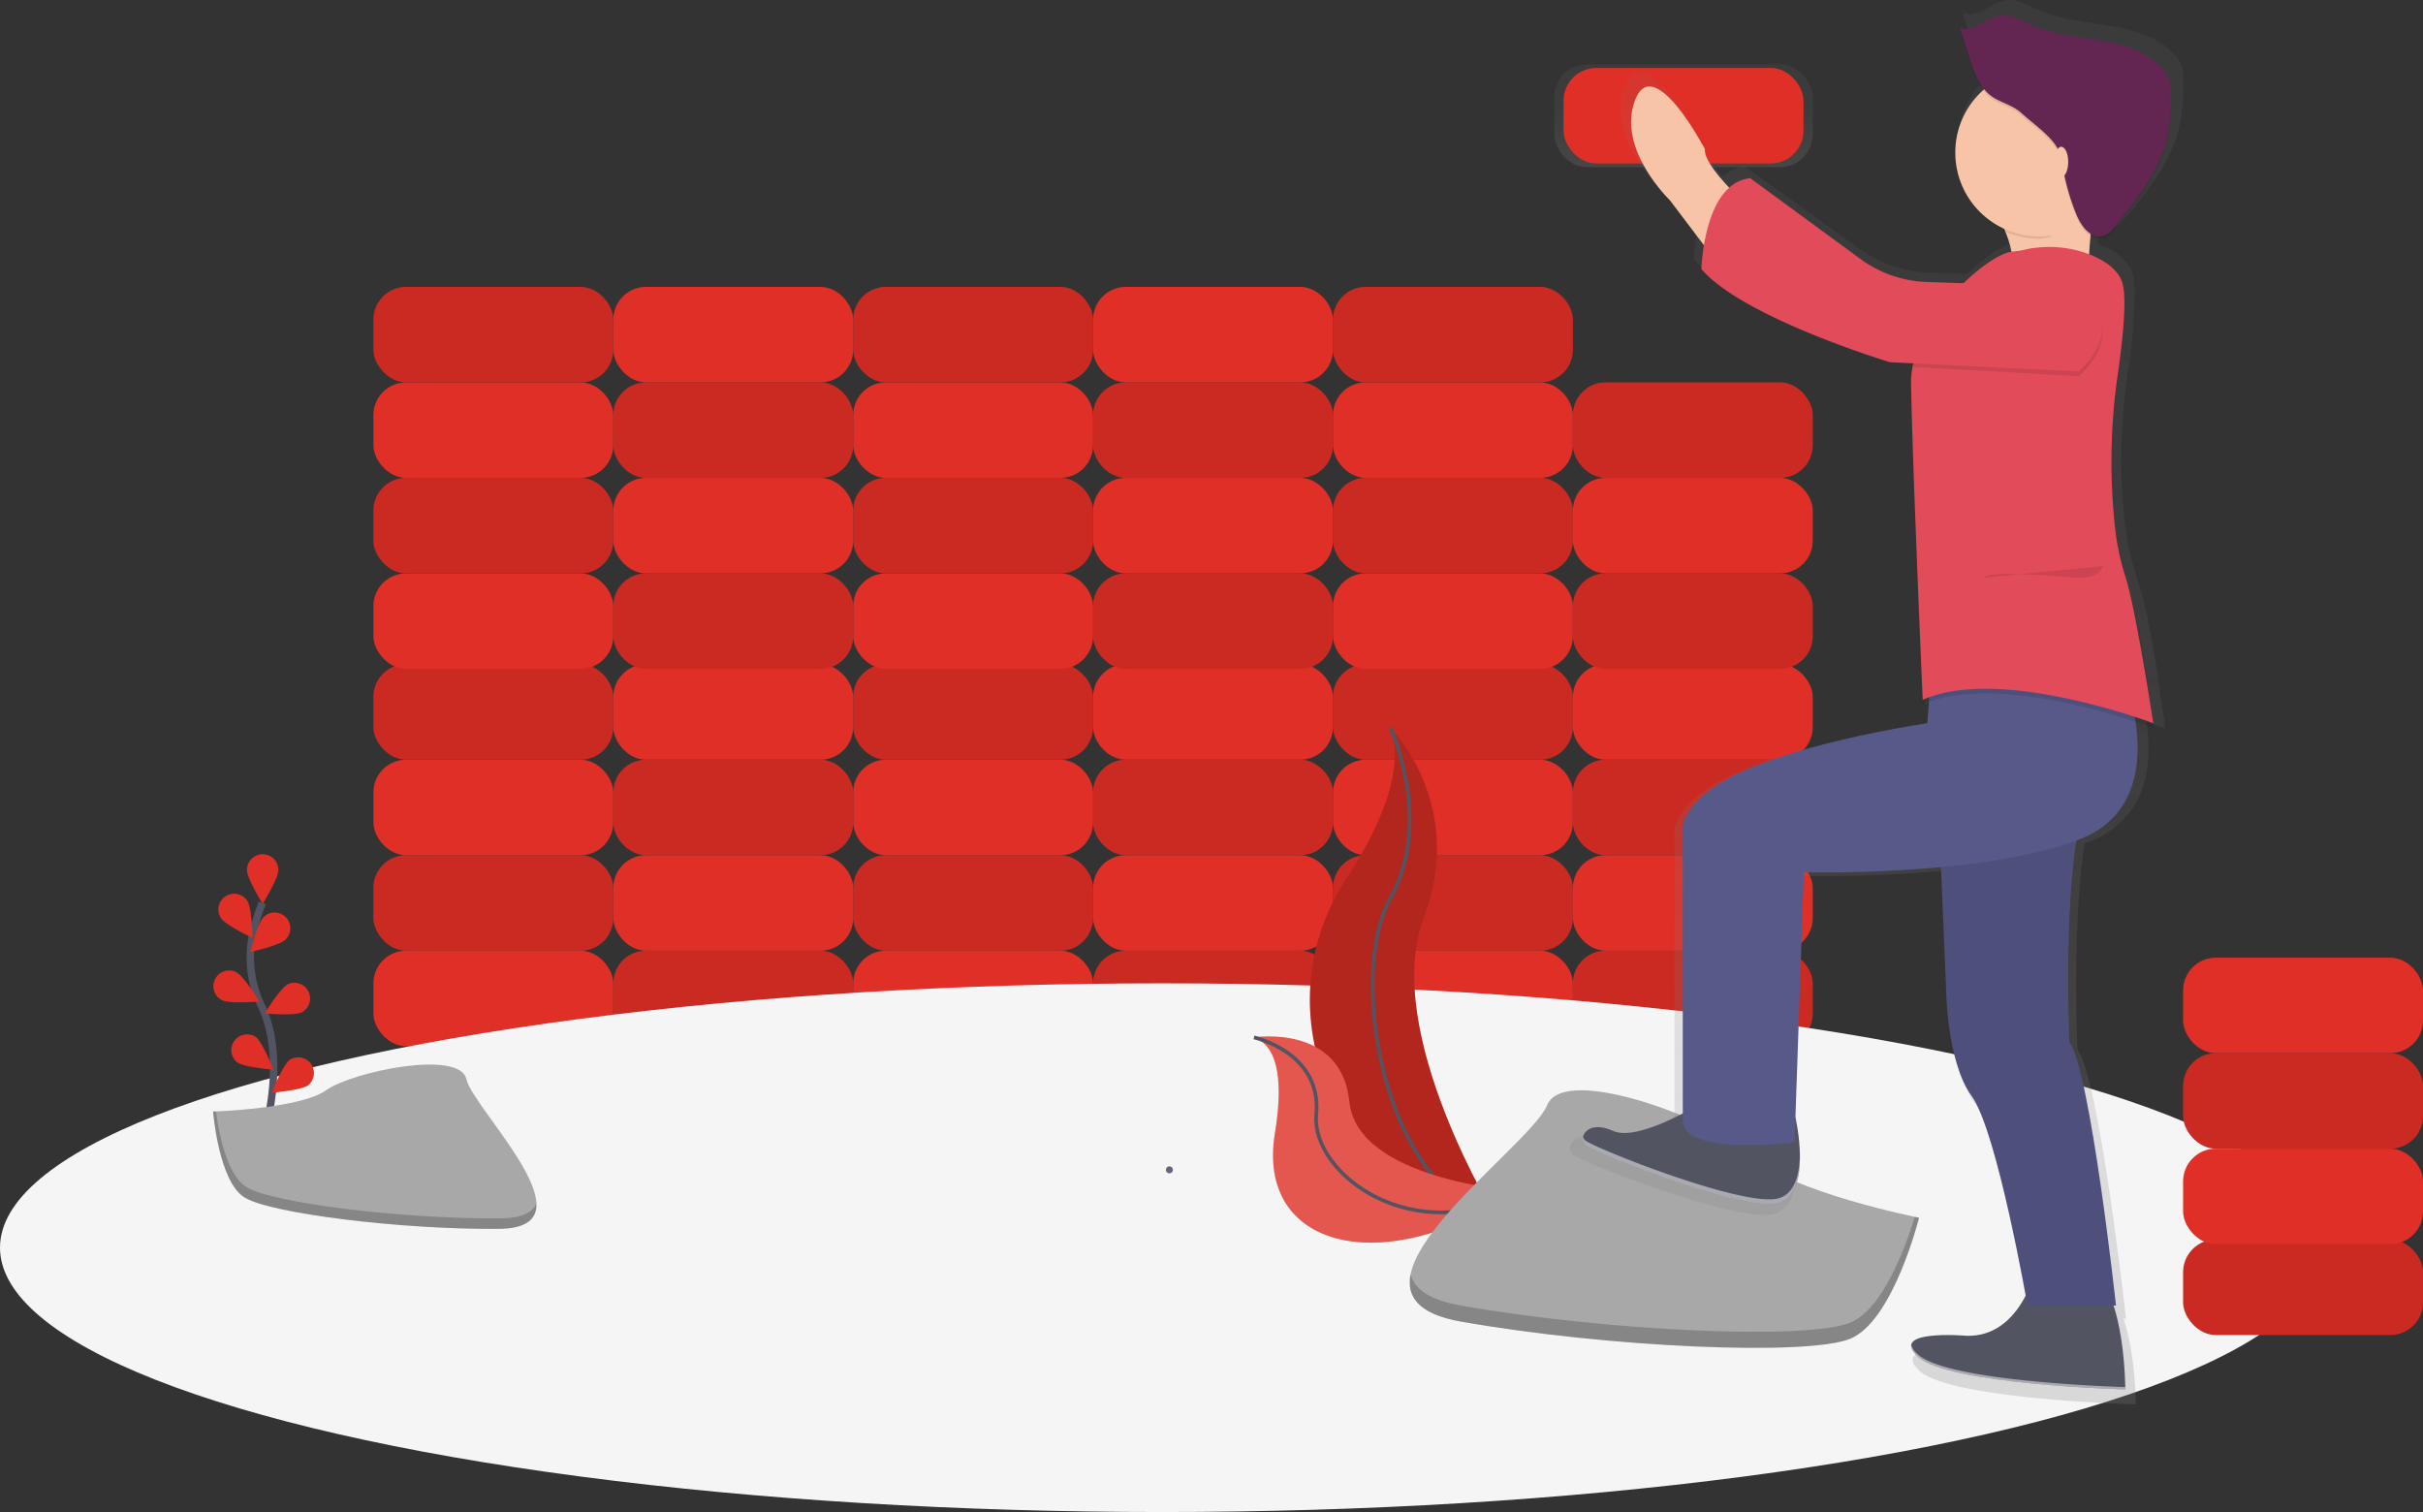 <svg xmlns="http://www.w3.org/2000/svg" xmlns:xlink="http://www.w3.org/1999/xlink" width="655" height="408.729" viewBox="0 0 655 408.729">
  <rect x="0" y="0" width="655" height="408.729" fill="#333333" stroke="none"/>
  <defs>
    <linearGradient id="linear-gradient" x1="0.5" y1="1" x2="0.5" gradientUnits="objectBoundingBox">
      <stop offset="0" stop-color="gray" stop-opacity="0.251"/>
      <stop offset="0.54" stop-color="gray" stop-opacity="0.122"/>
      <stop offset="1" stop-color="gray" stop-opacity="0.102"/>
    </linearGradient>
    <linearGradient id="linear-gradient-2" x1="0.5" x2="0.5" y2="0" xlink:href="#linear-gradient"/>
  </defs>
  <g id="Groupe_239" data-name="Groupe 239" transform="translate(0 0.014)">
    <rect id="Rectangle_1467" data-name="Rectangle 1467" width="64.85" height="25.814" rx="8.84" transform="translate(100.94 256.978)" fill="#e02f26"/>
    <rect id="Rectangle_1468" data-name="Rectangle 1468" width="64.85" height="25.814" rx="8.84" transform="translate(165.79 256.978)" fill="#e02f26"/>
    <rect id="Rectangle_1469" data-name="Rectangle 1469" width="64.85" height="25.814" rx="8.84" transform="translate(165.79 256.978)" opacity="0.1"/>
    <rect id="Rectangle_1470" data-name="Rectangle 1470" width="64.85" height="25.814" rx="8.84" transform="translate(230.64 256.978)" fill="#e02f26"/>
    <rect id="Rectangle_1471" data-name="Rectangle 1471" width="64.85" height="25.814" rx="8.84" transform="translate(295.49 256.978)" fill="#e02f26"/>
    <rect id="Rectangle_1472" data-name="Rectangle 1472" width="64.85" height="25.814" rx="8.84" transform="translate(295.49 256.978)" opacity="0.1"/>
    <rect id="Rectangle_1473" data-name="Rectangle 1473" width="64.85" height="25.814" rx="8.84" transform="translate(360.341 256.978)" fill="#e02f26"/>
    <rect id="Rectangle_1474" data-name="Rectangle 1474" width="64.85" height="25.814" rx="8.84" transform="translate(425.191 256.978)" fill="#e02f26"/>
    <rect id="Rectangle_1475" data-name="Rectangle 1475" width="64.85" height="25.814" rx="8.84" transform="translate(425.191 256.978)" opacity="0.1"/>
    <rect id="Rectangle_1476" data-name="Rectangle 1476" width="64.85" height="25.814" rx="8.84" transform="translate(490.041 256.978) rotate(180)" fill="#e02f26"/>
    <rect id="Rectangle_1477" data-name="Rectangle 1477" width="64.85" height="25.814" rx="8.84" transform="translate(425.191 256.978) rotate(180)" fill="#e02f26"/>
    <rect id="Rectangle_1478" data-name="Rectangle 1478" width="64.85" height="25.814" rx="8.84" transform="translate(425.191 256.978) rotate(180)" opacity="0.1"/>
    <rect id="Rectangle_1479" data-name="Rectangle 1479" width="64.85" height="25.814" rx="8.84" transform="translate(360.341 256.978) rotate(180)" fill="#e02f26"/>
    <rect id="Rectangle_1480" data-name="Rectangle 1480" width="64.85" height="25.814" rx="8.84" transform="translate(295.49 256.978) rotate(180)" fill="#e02f26"/>
    <rect id="Rectangle_1481" data-name="Rectangle 1481" width="64.85" height="25.814" rx="8.84" transform="translate(295.49 256.978) rotate(180)" opacity="0.1"/>
    <rect id="Rectangle_1482" data-name="Rectangle 1482" width="64.85" height="25.814" rx="8.84" transform="translate(230.64 256.978) rotate(180)" fill="#e02f26"/>
    <rect id="Rectangle_1483" data-name="Rectangle 1483" width="64.85" height="25.814" rx="8.84" transform="translate(165.79 256.978) rotate(180)" fill="#e02f26"/>
    <rect id="Rectangle_1484" data-name="Rectangle 1484" width="64.85" height="25.814" rx="8.84" transform="translate(165.79 256.978) rotate(180)" opacity="0.1"/>
    <rect id="Rectangle_1485" data-name="Rectangle 1485" width="64.85" height="25.814" rx="8.84" transform="translate(100.94 205.35)" fill="#e02f26"/>
    <rect id="Rectangle_1486" data-name="Rectangle 1486" width="64.85" height="25.814" rx="8.84" transform="translate(165.79 205.35)" fill="#e02f26"/>
    <rect id="Rectangle_1487" data-name="Rectangle 1487" width="64.85" height="25.814" rx="8.84" transform="translate(165.79 205.35)" opacity="0.1"/>
    <rect id="Rectangle_1488" data-name="Rectangle 1488" width="64.85" height="25.814" rx="8.84" transform="translate(230.64 205.35)" fill="#e02f26"/>
    <rect id="Rectangle_1489" data-name="Rectangle 1489" width="64.85" height="25.814" rx="8.84" transform="translate(295.49 205.35)" fill="#e02f26"/>
    <rect id="Rectangle_1490" data-name="Rectangle 1490" width="64.85" height="25.814" rx="8.84" transform="translate(295.49 205.35)" opacity="0.1"/>
    <rect id="Rectangle_1491" data-name="Rectangle 1491" width="64.85" height="25.814" rx="8.84" transform="translate(360.341 205.35)" fill="#e02f26"/>
    <rect id="Rectangle_1492" data-name="Rectangle 1492" width="64.85" height="25.814" rx="8.84" transform="translate(425.191 205.35)" fill="#e02f26"/>
    <rect id="Rectangle_1493" data-name="Rectangle 1493" width="64.85" height="25.814" rx="8.84" transform="translate(425.191 205.35)" opacity="0.1"/>
    <rect id="Rectangle_1494" data-name="Rectangle 1494" width="64.85" height="25.814" rx="8.84" transform="translate(490.041 205.35) rotate(180)" fill="#e02f26"/>
    <rect id="Rectangle_1495" data-name="Rectangle 1495" width="64.85" height="25.814" rx="8.84" transform="translate(425.191 205.35) rotate(180)" fill="#e02f26"/>
    <rect id="Rectangle_1496" data-name="Rectangle 1496" width="64.85" height="25.814" rx="8.84" transform="translate(425.191 205.35) rotate(180)" opacity="0.1"/>
    <rect id="Rectangle_1497" data-name="Rectangle 1497" width="64.85" height="25.814" rx="8.84" transform="translate(360.341 205.35) rotate(180)" fill="#e02f26"/>
    <rect id="Rectangle_1498" data-name="Rectangle 1498" width="64.85" height="25.814" rx="8.84" transform="translate(295.49 205.35) rotate(180)" fill="#e02f26"/>
    <rect id="Rectangle_1499" data-name="Rectangle 1499" width="64.85" height="25.814" rx="8.84" transform="translate(295.49 205.35) rotate(180)" opacity="0.1"/>
    <rect id="Rectangle_1500" data-name="Rectangle 1500" width="64.85" height="25.814" rx="8.84" transform="translate(230.64 205.35) rotate(180)" fill="#e02f26"/>
    <rect id="Rectangle_1501" data-name="Rectangle 1501" width="64.85" height="25.814" rx="8.84" transform="translate(165.79 205.35) rotate(180)" fill="#e02f26"/>
    <rect id="Rectangle_1502" data-name="Rectangle 1502" width="64.85" height="25.814" rx="8.84" transform="translate(165.79 205.35) rotate(180)" opacity="0.1"/>
    <rect id="Rectangle_1503" data-name="Rectangle 1503" width="64.85" height="25.814" rx="8.84" transform="translate(100.94 154.981)" fill="#e02f26"/>
    <rect id="Rectangle_1504" data-name="Rectangle 1504" width="64.85" height="25.814" rx="8.84" transform="translate(165.79 154.981)" fill="#e02f26"/>
    <rect id="Rectangle_1505" data-name="Rectangle 1505" width="64.85" height="25.814" rx="8.84" transform="translate(165.79 154.981)" opacity="0.1"/>
    <rect id="Rectangle_1506" data-name="Rectangle 1506" width="64.85" height="25.814" rx="8.84" transform="translate(230.64 154.981)" fill="#e02f26"/>
    <rect id="Rectangle_1507" data-name="Rectangle 1507" width="64.85" height="25.814" rx="8.84" transform="translate(295.49 154.981)" fill="#e02f26"/>
    <rect id="Rectangle_1508" data-name="Rectangle 1508" width="64.85" height="25.814" rx="8.84" transform="translate(295.49 154.981)" opacity="0.1"/>
    <rect id="Rectangle_1509" data-name="Rectangle 1509" width="64.85" height="25.814" rx="8.84" transform="translate(360.341 154.981)" fill="#e02f26"/>
    <rect id="Rectangle_1510" data-name="Rectangle 1510" width="64.85" height="25.814" rx="8.84" transform="translate(425.191 154.981)" fill="#e02f26"/>
    <rect id="Rectangle_1511" data-name="Rectangle 1511" width="64.85" height="25.814" rx="8.84" transform="translate(425.191 154.981)" opacity="0.1"/>
    <rect id="Rectangle_1512" data-name="Rectangle 1512" width="64.85" height="25.814" rx="8.84" transform="translate(490.041 154.981) rotate(180)" fill="#e02f26"/>
    <rect id="Rectangle_1513" data-name="Rectangle 1513" width="64.85" height="25.814" rx="8.84" transform="translate(425.191 154.981) rotate(180)" fill="#e02f26"/>
    <rect id="Rectangle_1514" data-name="Rectangle 1514" width="64.85" height="25.814" rx="8.84" transform="translate(425.191 154.981) rotate(180)" opacity="0.1"/>
    <rect id="Rectangle_1515" data-name="Rectangle 1515" width="64.85" height="25.814" rx="8.84" transform="translate(360.341 154.981) rotate(180)" fill="#e02f26"/>
    <rect id="Rectangle_1516" data-name="Rectangle 1516" width="64.85" height="25.814" rx="8.84" transform="translate(295.49 154.981) rotate(180)" fill="#e02f26"/>
    <rect id="Rectangle_1517" data-name="Rectangle 1517" width="64.85" height="25.814" rx="8.84" transform="translate(295.49 154.981) rotate(180)" opacity="0.1"/>
    <rect id="Rectangle_1518" data-name="Rectangle 1518" width="64.85" height="25.814" rx="8.84" transform="translate(230.64 154.981) rotate(180)" fill="#e02f26"/>
    <rect id="Rectangle_1519" data-name="Rectangle 1519" width="64.85" height="25.814" rx="8.84" transform="translate(165.79 154.981) rotate(180)" fill="#e02f26"/>
    <rect id="Rectangle_1520" data-name="Rectangle 1520" width="64.85" height="25.814" rx="8.84" transform="translate(165.79 154.981) rotate(180)" opacity="0.1"/>
    <rect id="Rectangle_1521" data-name="Rectangle 1521" width="64.85" height="25.814" rx="8.84" transform="translate(100.94 103.352)" fill="#e02f26"/>
    <rect id="Rectangle_1522" data-name="Rectangle 1522" width="64.85" height="25.814" rx="8.84" transform="translate(165.79 103.352)" fill="#e02f26"/>
    <rect id="Rectangle_1523" data-name="Rectangle 1523" width="64.85" height="25.814" rx="8.84" transform="translate(165.79 103.352)" opacity="0.1"/>
    <rect id="Rectangle_1524" data-name="Rectangle 1524" width="64.85" height="25.814" rx="8.84" transform="translate(230.64 103.352)" fill="#e02f26"/>
    <rect id="Rectangle_1525" data-name="Rectangle 1525" width="64.85" height="25.814" rx="8.84" transform="translate(295.49 103.352)" fill="#e02f26"/>
    <rect id="Rectangle_1526" data-name="Rectangle 1526" width="64.85" height="25.814" rx="8.84" transform="translate(295.49 103.352)" opacity="0.1"/>
    <rect id="Rectangle_1527" data-name="Rectangle 1527" width="64.85" height="25.814" rx="8.84" transform="translate(360.341 103.352)" fill="#e02f26"/>
    <rect id="Rectangle_1528" data-name="Rectangle 1528" width="64.85" height="25.814" rx="8.84" transform="translate(425.191 103.352)" fill="#e02f26"/>
    <rect id="Rectangle_1529" data-name="Rectangle 1529" width="64.85" height="25.814" rx="8.84" transform="translate(425.191 103.352)" opacity="0.1"/>
    <rect id="Rectangle_1530" data-name="Rectangle 1530" width="69.887" height="27.816" rx="8.84" transform="translate(420.154 17.353)" fill="url(#linear-gradient)"/>
    <rect id="Rectangle_1531" data-name="Rectangle 1531" width="64.85" height="25.814" rx="8.84" transform="translate(487.523 44.169) rotate(180)" fill="#e02f26"/>
    <rect id="Rectangle_1532" data-name="Rectangle 1532" width="64.85" height="25.814" rx="8.84" transform="translate(425.191 103.352) rotate(180)" fill="#e02f26"/>
    <rect id="Rectangle_1533" data-name="Rectangle 1533" width="64.85" height="25.814" rx="8.84" transform="translate(425.191 103.352) rotate(180)" opacity="0.1"/>
    <rect id="Rectangle_1534" data-name="Rectangle 1534" width="64.85" height="25.814" rx="8.84" transform="translate(360.341 103.352) rotate(180)" fill="#e02f26"/>
    <rect id="Rectangle_1535" data-name="Rectangle 1535" width="64.85" height="25.814" rx="8.84" transform="translate(295.49 103.352) rotate(180)" fill="#e02f26"/>
    <rect id="Rectangle_1536" data-name="Rectangle 1536" width="64.85" height="25.814" rx="8.84" transform="translate(295.49 103.352) rotate(180)" opacity="0.1"/>
    <rect id="Rectangle_1537" data-name="Rectangle 1537" width="64.85" height="25.814" rx="8.84" transform="translate(230.64 103.352) rotate(180)" fill="#e02f26"/>
    <rect id="Rectangle_1538" data-name="Rectangle 1538" width="64.85" height="25.814" rx="8.84" transform="translate(165.79 103.352) rotate(180)" fill="#e02f26"/>
    <rect id="Rectangle_1539" data-name="Rectangle 1539" width="64.85" height="25.814" rx="8.84" transform="translate(165.79 103.352) rotate(180)" opacity="0.1"/>
    <ellipse id="Ellipse_499" data-name="Ellipse 499" cx="314.177" cy="71.461" rx="314.177" ry="71.461" transform="translate(0 265.793)" fill="#f5f5f5"/>
    <path id="Tracé_1663" data-name="Tracé 1663" d="M191.394,574.179s5.667-19.146-1.058-33.244a30.221,30.221,0,0,1-2.449-18.977,50.868,50.868,0,0,1,2.688-8.909" transform="translate(-119.65 -268.998)" fill="none" stroke="#535461" stroke-miterlimit="10" stroke-width="2"/>
    <path id="Tracé_1664" data-name="Tracé 1664" d="M185.87,496.41c0,2.348,4.25,9.155,4.25,9.155s4.25-6.806,4.25-9.155a4.25,4.25,0,1,0-8.5,0Z" transform="translate(-119.112 -261.26)" fill="#e02f26"/>
    <path id="Tracé_1665" data-name="Tracé 1665" d="M174.308,515.7c1.259,1.971,8.544,5.371,8.544,5.371s-.132-8.021-1.41-9.992a4.25,4.25,0,1,0-7.134,4.621Z" transform="translate(-114.576 -267.549)" fill="#e02f26"/>
    <path id="Tracé_1666" data-name="Tracé 1666" d="M173.818,550.108c2.1,1.058,10.074.327,10.074.327s-4.162-6.857-6.258-7.914a4.249,4.249,0,1,0-3.828,7.588Z" transform="translate(-113.778 -279.744)" fill="#e02f26"/>
    <path id="Tracé_1667" data-name="Tracé 1667" d="M180.681,577.021c1.889,1.4,9.885,2.027,9.885,2.027s-2.947-7.461-4.829-8.859a4.25,4.25,0,0,0-5.037,6.831Z" transform="translate(-116.624 -289.903)" fill="#e02f26"/>
    <path id="Tracé_1668" data-name="Tracé 1668" d="M196.846,524.506c-1.681,1.637-9.526,3.331-9.526,3.331s1.92-7.788,3.6-9.444a4.25,4.25,0,0,1,5.925,6.095Z" transform="translate(-119.649 -270.531)" fill="#e02f26"/>
    <path id="Tracé_1669" data-name="Tracé 1669" d="M203.594,555.315c-2.1,1.058-10.074.327-10.074.327s4.162-6.856,6.258-7.914a4.25,4.25,0,0,1,3.815,7.587Z" transform="translate(-121.946 -281.703)" fill="#e02f26"/>
    <path id="Tracé_1670" data-name="Tracé 1670" d="M206.4,586.89c-1.889,1.4-9.885,2.027-9.885,2.027s2.947-7.461,4.829-8.859a4.25,4.25,0,0,1,5.037,6.831Z" transform="translate(-123.057 -293.558)" fill="#e02f26"/>
    <path id="Tracé_1671" data-name="Tracé 1671" d="M664.011,437.8s20.708,20.708,9.016,51.433,20.041,81.85,20.041,81.85-.34-.05-.97-.164c-42.531-7.536-63.66-56.18-40.012-92.308C660.875,465.176,668.1,449.423,664.011,437.8Z" transform="translate(-288.144 -241.126)" fill="#e02f26"/>
    <path id="Tracé_1672" data-name="Tracé 1672" d="M664.011,437.8s20.708,20.708,9.016,51.433,20.041,81.85,20.041,81.85-.34-.05-.97-.164c-42.531-7.536-63.66-56.18-40.012-92.308C660.875,465.176,668.1,449.423,664.011,437.8Z" transform="translate(-288.144 -241.126)" opacity="0.2"/>
    <path id="Tracé_1673" data-name="Tracé 1673" d="M674,437.8s11.692,25.38,0,46.088-2,78.815,29.076,87.164" transform="translate(-298.132 -241.126)" fill="none" stroke="#535461" stroke-miterlimit="10" stroke-width="1"/>
    <path id="Tracé_1674" data-name="Tracé 1674" d="M618.25,570.657s23.629-3.778,25.783,17.415,45.433,24.108,45.433,24.108l-.812.541c-35.737,23.459-69.887,14.941-64.75-16.206C625.818,584.936,625.648,573.295,618.25,570.657Z" transform="translate(-279.26 -290.238)" fill="#e02f26"/>
    <path id="Tracé_1675" data-name="Tracé 1675" d="M618.25,570.657s23.629-3.778,25.783,17.415,45.433,24.108,45.433,24.108l-.812.541c-35.737,23.459-69.887,14.941-64.75-16.206C625.818,584.936,625.648,573.295,618.25,570.657Z" transform="translate(-279.26 -290.238)" fill="#f5f5f5" opacity="0.2"/>
    <path id="Tracé_1676" data-name="Tracé 1676" d="M618.25,570.81s18.341,4.023,16.836,20.7,27.237,36.669,54.38,20.821" transform="translate(-279.26 -290.391)" fill="none" stroke="#535461" stroke-miterlimit="10" stroke-width="1"/>
    <path id="Tracé_1677" data-name="Tracé 1677" d="M822.776,627.961s-35.07-7.014-44.426-16.37-51.44-25.72-56.118-14.028-63.125,51.445-23.346,58.459,93.523,9.35,105.215,4.678S822.776,627.961,822.776,627.961Z" transform="translate(-304.018 -298.798)" fill="#a8a8a8"/>
    <path id="Tracé_1678" data-name="Tracé 1678" d="M698.9,671.807c39.748,7.014,93.523,9.35,105.215,4.678,8.9-3.564,15.111-20.67,17.535-28.635l1.171.245s-7.014,28.056-18.706,32.74-65.48,2.336-105.215-4.678c-11.472-2.027-14.752-6.781-13.518-12.8C686.312,667.28,690.335,670.3,698.9,671.807Z" transform="translate(-304.035 -318.926)" opacity="0.2"/>
    <path id="Tracé_1679" data-name="Tracé 1679" d="M919.249,143.151a10.3,10.3,0,0,0-2.9-4.023c-9.413-8.575-24.631-5.975-36.316-11.22-2.695-1.209-5.452-2.884-8.374-2.424-4.08.63-7.876,5.289-11.434,3.224l.252.774-.252-.132,2.619,7.971c1.007,3.06,2.065,6.208,4.017,8.758a22.93,22.93,0,0,0,5.547,38.142c.126.264.245.535.365.806l.334.139a26.768,26.768,0,0,1,1.725,5.553c-3.028.422-8.311,3.778-13.5,8.714l-10.376-.346a33.962,33.962,0,0,1-18.662-6.347l-31.078-22.32a10.4,10.4,0,0,0-5.95,2.632c-3.853-4.017-7.127-8.185-6.85-10.7,0,0-14.443-27.029-19.694-13.518s9.847,27.7,9.847,27.7l9.577,12.41a52.252,52.252,0,0,0-.718,6.579c11.818,13.518,53.171,25.745,53.171,25.745l6.447.315.038.315a21.947,21.947,0,0,0-.579,5.163v1.291c.327,21.558,3.28,87.516,3.28,87.516.573-.258,1.171-.491,1.776-.711l-.46,5.862s-27.571,3.86-47.92,11.585-21,16.735-21,16.735v79.5c-5.811,2.984-14.985,6.926-19.695,4.8-5.112-2.279-7.914-.365-8.424,1.631h0a2.519,2.519,0,0,0,0,1.2h0a2.156,2.156,0,0,0,.2.51v.038a2.051,2.051,0,0,0,.346.453c1.971,1.933,44.64,18.662,54.487,16.087a6.807,6.807,0,0,0,.894-.3c.095-.038.176-.088.271-.132s.365-.17.535-.271.2-.132.29-.2.3-.2.434-.3a2.876,2.876,0,0,0,.271-.246c.088-.082.258-.22.372-.346s.164-.189.245-.283.227-.252.328-.39.138-.208.214-.309.2-.29.29-.441.12-.214.177-.327.176-.321.258-.491a3.577,3.577,0,0,0,.145-.334c.044-.113.157-.359.227-.541s.076-.22.12-.334a6.069,6.069,0,0,0,.2-.63,1.222,1.222,0,0,1,.088-.321c.057-.22.12-.434.17-.63a1.731,1.731,0,0,1,.063-.3c.05-.239.1-.478.139-.718a.584.584,0,0,1,.044-.271c.044-.258.082-.523.113-.781v-.227c.032-.283.063-.567.088-.85v-.176q.038-.46.057-.919v-1.171a53.877,53.877,0,0,0-1.259-11.415h0l2.474-67.7a369.307,369.307,0,0,0,38.633-1.423l1.41,32.312s0,21.237,7.222,30.889c6.183,8.261,13.323,44.8,15.249,55.167-2.651,5.037-7.725,11.333-16.565,11.119,0,0-16.628-1.436-15.69,3.148h0a2.4,2.4,0,0,0,.107.353h0a3.252,3.252,0,0,0,.183.384h0c.069.12.145.239.233.365l.05.076q.142.2.321.415v.032c.113.132.233.264.365.4l.113.113c.151.151.3.3.479.46,8.531,7.725,58.422,9.01,58.422,9.01v-.359h0c0-2.235-.327-13.959-3.312-22.786h.693s-7.222-65-13.127-72.72c0,0-1.568-34.276,1.971-55.752l.63-.239c16.546-6.183,17.724-21.407,16.017-32.589,3.148,1.007,4.986,1.694,4.986,1.694s-.057-.485-.164-1.347l.164.063s-.315-2.046-.837-5.232c-1.184-8.77-3.475-24.1-5.919-31.33-.4-1.593-.774-2.953-1.121-3.979a68.03,68.03,0,0,1-2.89-13.367,158.464,158.464,0,0,1-1.014-17.73,170.176,170.176,0,0,1,1.814-23.648,144.718,144.718,0,0,0,1.826-20.053,26.735,26.735,0,0,0-.4-5.667c-.875-4.011-4.747-6.617-8.771-8.279-.258-.107-.522-.2-.787-.3.1-1.517.226-3.243.39-5.037a4.325,4.325,0,0,0,3.343.68c1.731-.378,2.972-1.82,4.074-3.148,5.818-7.146,11.793-14.594,14.028-23.472a50.7,50.7,0,0,0,1.259-12.089v-.667A13.145,13.145,0,0,0,919.249,143.151Z" transform="translate(-329.534 -125.42)" fill="url(#linear-gradient-2)"/>
    <path id="Tracé_1680" data-name="Tracé 1680" d="M932.34,203.3s8.815,13.222,6.926,19.518,20.777,2.518,20.777,2.518.63-24.555,5.037-30.221S932.34,203.3,932.34,203.3Z" transform="translate(-395.594 -150.736)" fill="#f7c4a7"/>
    <path id="Tracé_1681" data-name="Tracé 1681" d="M817.732,200.241s-18.259-15.111-17.629-20.777c0,0-13.852-26.444-18.888-13.222s9.444,27.073,9.444,27.073l17.629,23.3Z" transform="translate(-339.225 -139.174)" fill="#f7c4a7"/>
    <path id="Tracé_1682" data-name="Tracé 1682" d="M791.464,598.92s-17,10.7-23.925,7.555-9.444,1.889-7.555,3.778,42.814,18.259,52.258,15.74,4.64-23.145,4.64-23.145Z" transform="translate(-331.531 -300.803)" fill="#535461"/>
    <path id="Tracé_1683" data-name="Tracé 1683" d="M933.724,670.439s-4.093,17.314-18.259,17c0,0-21.407-1.889-13.222,5.667s56.036,8.815,56.036,8.815,0-25.814-8.815-31.481S933.724,670.439,933.724,670.439Z" transform="translate(-383.756 -326.36)" fill="#535461"/>
    <path id="Tracé_1684" data-name="Tracé 1684" d="M912.34,472.735l1.889,44.073s0,20.777,6.926,30.221,15.111,56.665,15.111,56.665h23.925S953.265,540.1,947.6,532.548c0,0-2.518-56.036,6.3-68.628Z" transform="translate(-388.186 -250.801)" fill="#575988"/>
    <path id="Tracé_1685" data-name="Tracé 1685" d="M912.34,472.735l1.889,44.073s0,20.777,6.926,30.221,15.111,56.665,15.111,56.665h23.925S953.265,540.1,947.6,532.548c0,0-2.518-56.036,6.3-68.628Z" transform="translate(-388.186 -250.801)" opacity="0.1"/>
    <path id="Tracé_1686" data-name="Tracé 1686" d="M921.337,413.068s14.481,34.629-11.962,44.7-74.295,8.815-74.295,8.815l-2.518,73.035s-29.592,3.778-30.221-5.667V453.993s.63-8.815,20.148-16.37S868.45,426.29,868.45,426.29l1.259-16.37Z" transform="translate(-347.444 -230.8)" fill="#575988"/>
    <path id="Tracé_1687" data-name="Tracé 1687" d="M934.436,233.622a30.127,30.127,0,0,1,14.8,2.09c3.859,1.624,7.555,4.174,8.411,8.1.995,4.647-.107,15.067-1.373,23.888a164.5,164.5,0,0,0-.768,41.737c.63,5.786,1.543,10.829,2.77,13.077,3.778,6.926,7.555,39.666,7.555,39.666s-41.554-15.74-62.332-6.3c0,0-2.833-64.536-3.148-85.628-.245-16.332,20.462-34.944,27.388-35.573C931.792,234.315,930.4,234.044,934.436,233.622Z" transform="translate(-383.744 -165.434)" opacity="0.1"/>
    <path id="Tracé_1688" data-name="Tracé 1688" d="M934.436,231.622a30.127,30.127,0,0,1,14.8,2.09c3.859,1.624,7.555,4.174,8.411,8.1.995,4.647-.107,15.067-1.373,23.887a164.5,164.5,0,0,0-.768,41.737,67.707,67.707,0,0,0,2.77,13.077c2.833,8.5,7.555,39.666,7.555,39.666s-41.554-15.74-62.332-6.3c0,0-2.833-64.535-3.148-85.628-.245-16.332,20.462-34.944,27.388-35.573C931.792,232.315,930.4,232.044,934.436,231.622Z" transform="translate(-383.744 -164.693)" fill="#e14b5a"/>
    <path id="Tracé_1689" data-name="Tracé 1689" d="M945.675,272.678l-44.7-2.518s-2.846-21.917,3.608-21.69l44.243,1.543S958.267,261.345,945.675,272.678Z" transform="translate(-383.745 -171)" opacity="0.1"/>
    <path id="Tracé_1690" data-name="Tracé 1690" d="M912.337,254.178l-51-2.518s-39.666-11.963-51-25.185c0,0,.63-23.3,13.222-24.555l29.787,21.841a32.161,32.161,0,0,0,17.893,6.208l44.243,1.543S924.93,242.845,912.337,254.178Z" transform="translate(-350.407 -153.76)" fill="#e14b5a"/>
    <path id="Tracé_1691" data-name="Tracé 1691" d="M959.728,206.508c.749-5.969,3.457-7.952,5.352-10.389,4.407-5.667-32.74,8.185-32.74,8.185a66.789,66.789,0,0,1,5.037,9.262,22.573,22.573,0,0,0,9.444,2.071C952.273,215.637,955.812,209.738,959.728,206.508Z" transform="translate(-395.594 -151.107)" opacity="0.1"/>
    <circle id="Ellipse_500" data-name="Ellipse 500" cx="22.666" cy="22.666" r="22.666" transform="translate(528.561 18.569)" fill="#f7c4a7"/>
    <path id="Tracé_1692" data-name="Tracé 1692" d="M928.38,153.582c-2.411-2.638-3.576-6.151-4.672-9.557l-2.519-7.8c3.412,2.015,7.052-2.518,10.968-3.148,2.8-.447,5.452,1.19,8.034,2.367,11.207,5.125,25.814,2.581,34.83,10.974a10.072,10.072,0,0,1,2.783,3.935,13.16,13.16,0,0,1,.5,4.407,50.578,50.578,0,0,1-1.177,11.824c-2.141,8.682-7.87,15.973-13.455,22.962-1.058,1.328-2.248,2.739-3.91,3.11-3.242.724-5.748-2.777-7-5.849a62.256,62.256,0,0,1-3.652-12.636,16.6,16.6,0,0,0-1.5-5.339c-1.952-3.457-6.762-6.731-9.683-9.413S931.063,156.51,928.38,153.582Z" transform="translate(-391.464 -128.233)" opacity="0.1"/>
    <path id="Tracé_1693" data-name="Tracé 1693" d="M928.38,152.582c-2.411-2.638-3.576-6.151-4.672-9.558l-2.519-7.8c3.412,2.015,7.052-2.518,10.968-3.148,2.8-.447,5.452,1.19,8.034,2.367,11.207,5.125,25.814,2.581,34.83,10.974a10.072,10.072,0,0,1,2.783,3.935,13.16,13.16,0,0,1,.5,4.407,50.578,50.578,0,0,1-1.177,11.824c-2.141,8.682-7.87,15.973-13.455,22.962-1.058,1.329-2.248,2.739-3.91,3.11-3.242.724-5.748-2.777-7-5.849a62.256,62.256,0,0,1-3.652-12.636,16.6,16.6,0,0,0-1.5-5.339c-1.952-3.457-6.762-6.731-9.683-9.413S931.063,155.51,928.38,152.582Z" transform="translate(-391.464 -127.862)" fill="#632652"/>
    <ellipse id="Ellipse_501" data-name="Ellipse 501" cx="1.889" cy="4.092" rx="1.889" ry="4.092" transform="translate(555.32 39.661)" fill="#f7c4a7"/>
    <path id="Tracé_1694" data-name="Tracé 1694" d="M963.95,368.42s-1.259,3.778-7.555,3.148-24.555-1.889-24.555,0" transform="translate(-395.409 -215.429)" opacity="0.1"/>
    <path id="Tracé_1695" data-name="Tracé 1695" d="M902.245,705.376a5.233,5.233,0,0,1-1.832-2.626c-.164.819.34,1.889,1.832,3.255,8.185,7.556,56.036,8.815,56.036,8.815v-.629C957.972,714.184,910.4,712.906,902.245,705.376Z" transform="translate(-383.758 -339.26)" fill="#fff" opacity="0.5"/>
    <path id="Tracé_1696" data-name="Tracé 1696" d="M812.238,630.12c-9.444,2.519-50.369-13.852-52.258-15.74a2.046,2.046,0,0,1-.523-.919,2.267,2.267,0,0,0,.523,2.179c1.889,1.889,42.814,18.259,52.258,15.74,4.861-1.3,5.943-7.385,5.855-13C818,623.609,816.733,628.911,812.238,630.12Z" transform="translate(-331.528 -306.188)" fill="#fff" opacity="0.5"/>
    <path id="Tracé_1697" data-name="Tracé 1697" d="M581.374,628.049a.945.945,0,1,0-.944-.944A.945.945,0,0,0,581.374,628.049Z" transform="translate(-265.252 -310.892)" fill="#67647e"/>
    <path id="Tracé_1698" data-name="Tracé 1698" d="M171.33,595.16s23.5-.724,30.574-5.767,36.14-11.062,37.9-2.978,35.315,40.22,8.764,40.459-61.633-4.13-68.7-8.437S171.33,595.16,171.33,595.16Z" transform="translate(-113.727 -294.707)" fill="#a8a8a8"/>
    <path id="Tracé_1699" data-name="Tracé 1699" d="M249.062,631.486c-26.526.214-61.633-4.13-68.7-8.437-5.383-3.28-7.555-15.042-8.242-20.469h-.787s1.486,18.952,8.556,23.252,42.178,8.682,68.678,8.494c7.656-.063,10.3-2.783,10.156-6.819C257.682,629.918,254.76,631.442,249.062,631.486Z" transform="translate(-113.727 -302.158)" opacity="0.2"/>
    <rect id="Rectangle_1540" data-name="Rectangle 1540" width="64.85" height="25.814" rx="8.84" transform="translate(655 360.864) rotate(180)" fill="#e02f26"/>
    <rect id="Rectangle_1541" data-name="Rectangle 1541" width="64.85" height="25.814" rx="8.84" transform="translate(655 360.864) rotate(180)" opacity="0.1"/>
    <rect id="Rectangle_1542" data-name="Rectangle 1542" width="64.85" height="25.814" rx="8.84" transform="translate(590.15 310.495)" fill="#e02f26"/>
    <rect id="Rectangle_1543" data-name="Rectangle 1543" width="64.85" height="25.814" rx="8.84" transform="translate(655 310.495) rotate(180)" fill="#e02f26"/>
    <rect id="Rectangle_1544" data-name="Rectangle 1544" width="64.85" height="25.814" rx="8.84" transform="translate(655 310.495) rotate(180)" opacity="0.1"/>
    <rect id="Rectangle_1545" data-name="Rectangle 1545" width="64.85" height="25.814" rx="8.84" transform="translate(590.15 258.867)" fill="#e02f26"/>
  </g>
</svg>
